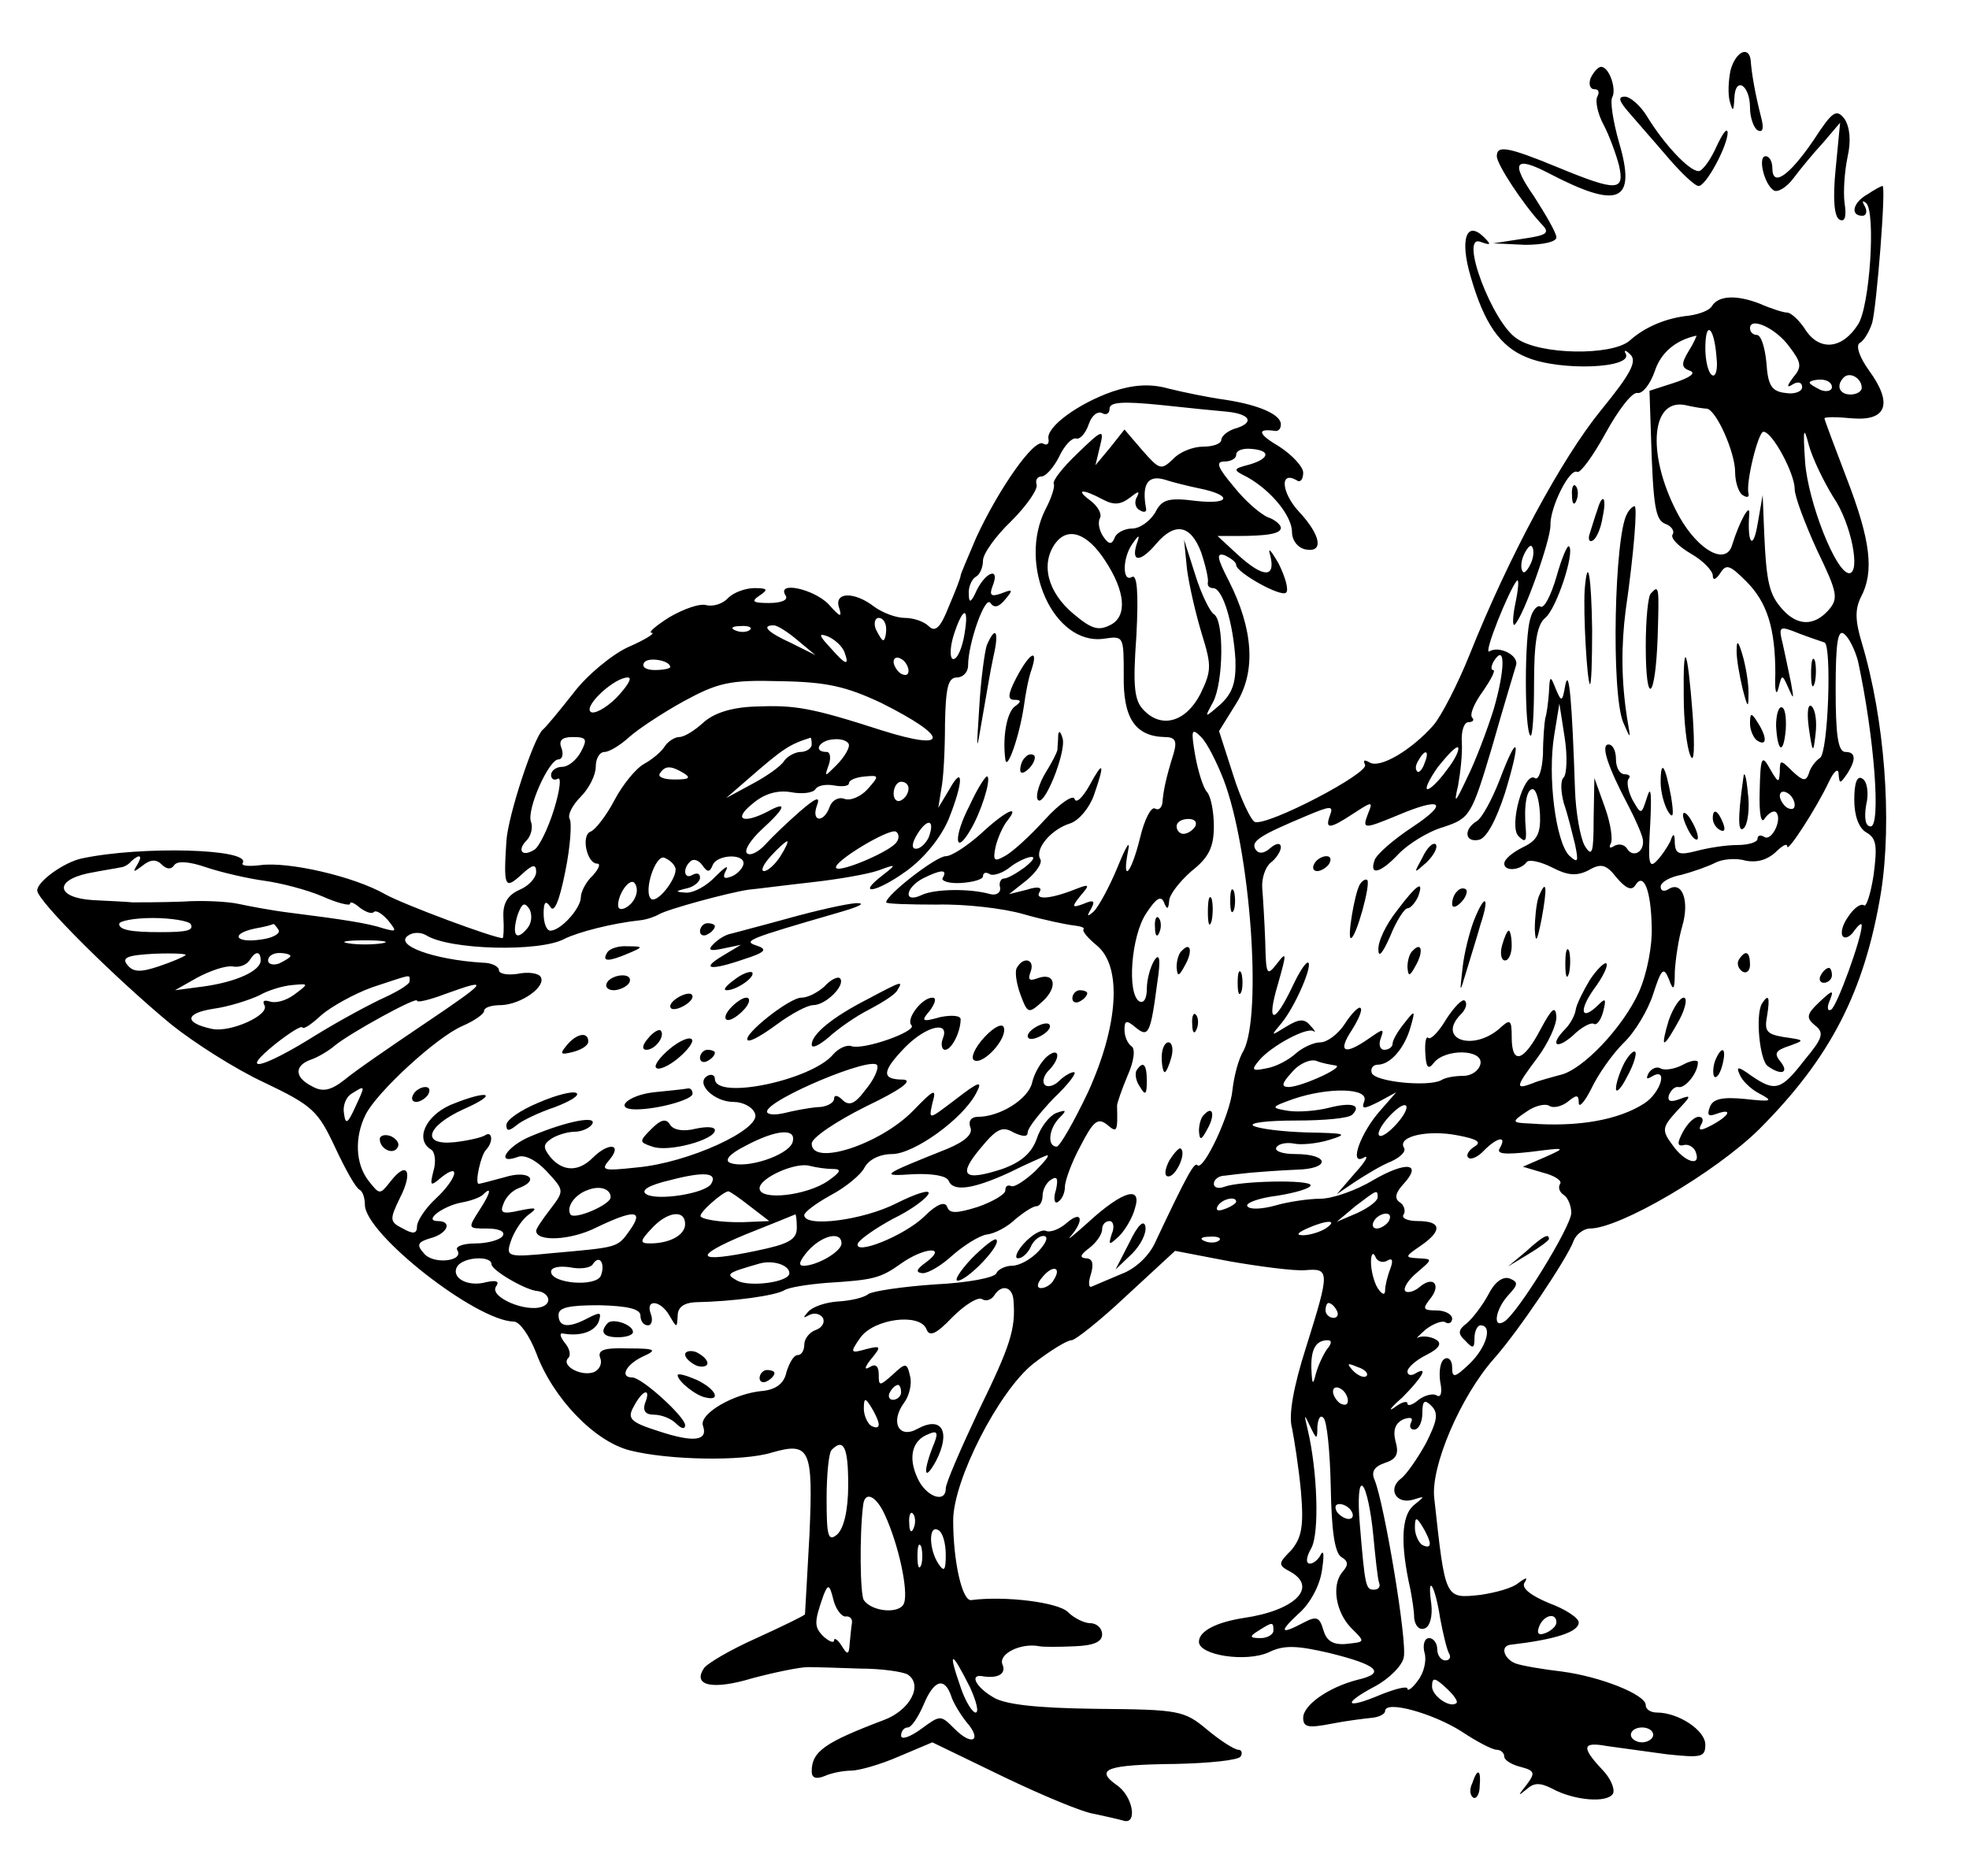 <?xml version="1.0" encoding="UTF-8" standalone="no"?>
<!DOCTYPE svg PUBLIC "-//W3C//DTD SVG 20010904//EN" "http://www.w3.org/TR/2001/REC-SVG-20010904/DTD/svg10.dtd">
<svg height="557.5" preserveAspectRatio="xMidYMid meet" viewBox="0 0 468 446" width="585" xmlns="http://www.w3.org/2000/svg">
<g transform="matrix(.177,0,0,-.177,0,446)">
<path d="m2324,2426c-3-14-4-33-1-43 4-14 5-13 6,5 1,30 21,18 21-13 0-13 5-27 10-30 7-4 9,2 5,17-8,31-13,60-14,76-2,21-20,13-27-12z"/>
<path d="m2136,2415c-3-8-1-15 5-15s7-4 4-10c-3-5 0-22 8-37s17-40 21-55c8-35-2-36-82-3-68,28-82,30-82,15 0-11 35-64 59-90 13-13 10-16-25-21l-39-6 43-2c24,0 42,4 42,10s-14,30-30,55c-32,46-26,55 20,31 94-49 118-39 94,42-8,28-12,55-9,60 6,11-4,41-15,41-4,0-10-7-14-15z"/>
<path d="m2188,2368c11-13 35-40 52-60 18-21 36-38 41-38 10,0 39,54 39,72-1,7-7-2-15-19-8-18-19-33-24-33-13,0-47,37-69,73-9,15-23,27-30,27-10,0-8-6 6-22z"/>
<path d="m2435,2331c-33-48-55-63-55-37 0,9-4,16-9,16-11,0-2-38 11-46 5-3 17,4 26,16s27,34 40,48l23,27-6-62c-4-40-2-64 5-68s10,3 7,22c-2,15 0,43 4,62 5,22 3,40-4,51-11,14-16,11-42-29z"/>
<path d="m2508,2259c-20-11-24-29-7-29 5,0 7,6 3,13s-3,8 2,4c13-12 5-139-11-163-21-33-51-36-70-8-8,13-20,24-25,24s-21,5-37,12c-31,12-55,11-64-3-3-6-17-11-30-13-31-3-60-15-81-34-24-20-119-19-151,3-33,21-78,141-49,130 14-5 15-4 5,6-24,24-33-3-18-53 18-63 40-94 75-108 45-19 144-15 133,5-3,5 0,5 6-1 10-9 1-26-39-75-53-65-124-197-176-327-16-40-38-83-49-96-29-33-72-59-86-50-7,4-9,3-6-3 7-11-131-83-148-77-5,2-19,31-29,63l-19,59 23,37c27,43 23,100-10,165-16,31-17,38-5,34 8-4 15-9 15-13 0-10 61-44 67-37 4,3-1,21-10,39-11,19-15,23-11,10 7-30-10-29-44,2l-27,25h25c42,0 60,3 60,11 0,4-8,11-17,14-10,4-31,22-46,41-22,26-25,34-13,34 9,0 16,4 16,9 0,6 9,9 20,8 27-2 25-13-2-21-23-6-23-7-3-17 32-18 60-52 60-74 0-11 8-21 18-23 25-5 21,19-9,51-23,25-26,55-3,42 5-4 9,1 9,10 0,8-15,24-32,35-29,17-31,25-5,21 4,0 7,3 7,9 0,13-29,26-75,33-22,3-56,10-76,15-25,7-48,5-75-4-46-16-90-48-86-64 1-6-2-9-7-6-12,8-60-61-90-126-11-26-21-49-21-51 0-3-7-21-16-42-11-28-18-35-27-26-6,6-20,11-32,11s-30,7-41,15c-27,21-55,20-47-2 4-13 1-12-14,5-20,21-71,32-58,12 4-6-6-10-22-10-22,0-25,2-13,10s11,10-7,10c-12,0-28-6-35-13-7-8-20-12-29-10-9,3-31-5-50-16-19-12-29-21-24-21 6,0-8-9-31-19-22-10-56-38-74-62-19-24-37-46-41-49-12-10-47-116-49-150-4-62-2-65 20-45 15,14 20,15 20,4 0-8-10-19-22-24-16-7-23-18-22-37 1-16 0-28-1-28-12,0-133,45-158,59-42,24-130,44-167,39-16-2-27-1-24,3 11,19-136,23-216,6-24-5-60-31-60-43 0-14 105-118 180-180 30-24 86-60 125-78 65-31 72-38 95-87 14-30 28-55 33-57 4-2 7-11 7-20 0-39 149-156 200-157 8,0 21-19 30-42 22-60 78-119 126-131 51-13 151-15 190-3 52,15 56,5 51-110-3-57-6-105-6-107-1-2-30-16-65-32-36-16-68-35-71-41-15-23 12-29 65-13 30,8 64,15 75,15s43-1 71-2c27,0 56-4 63-8 21-14 3-48-32-61-79-30-97-42-97-69 0-9 6-11 18-6 9,4 25,7 35,7s39,8 64,19l45,19 95-46c52-25 107-48 122-50 14-3 32-7 39-9 20-7 14,33-9,48-29,21-13,27 80,28 45,1 84,5 87,10s1,9-3,9c-5,0-24,12-42,27-31,26-38,27-149,28-82,1-124,6-139,16-22,13-31,30-15,28 22-4 34,3 28,16-5,14 25,29 50,24 5-1 26-1 47,0 26,1 37,6 37,16 0,8-7,15-16,15-8,0-22,7-30,15-13,13-84,22-130,16-12-1-24,52-24,107 0,54 61,173 107,210 23,18 46,32 52,32 5,0 39,27 74,60l65,60 73-14c40-7 86-13 101-12 34,3 34-1 2-103-17-53-24-92-19-109 3-15 9-53 12-85 4-47 1-62-13-79-18-18-18-20-1-29 37-21 6-52-63-62-38-6-60-18-60-32 0-18 63-28 94-14 20,10 38,9 81-1 65-16 77-27 38-36-39-10-73-34-73-51 0-13 7-14 38-8 20,4 45,7 55,8 9,1 17,5 17,9 0,15 64-3 102-27 21-14 42-25 48-25 5,0 10-4 10-9s10-11 22-14c19-5 20-8 8-24-12-15-12-16 0-6 10,9 18,9 34,1 29-16 74-20 82-7 3,6-3,21-15,33-28,30-26,37 7,31 15-2 51-7 80-11 47-5 52-4 52,13 0,19-36,43-65,43-8,0-15,4-15,10 0,14-60,38-112,45-26,3-55,8-63,11-15,6-21,23-7,25 60,7 92,17 92,30 0,6-18,18-40,26-24,10-37,20-33,27 5,8 3,8-8,0-8-7-31-13-51-16-48-5-47-7-62,130-5,42 35,136 80,187 33,37 98,134 107,158 3,9 14,17 22,17 40,0 168,75 227,133 96,96 142,185 164,319 15,96 5,232-26,335-9,30-9,45-1,61 18,34 13,76-19,159-16,42-30,79-30,81s17,2 37,0c47-4 55,20 23,64-13,18-18,33-13,37 6,3 13,15 17,27 6,21 19,184 14,184-2,0-11-5-20-11zm-105-205c16-21 17-27 5-41-9-12-9-15 0-9 7,4 12,2 12-4s-10-10-22-8c-19,2-24,10-26,41-2,20-7,37-13,37-5,0-9,4-9,9 0,16 35,0 53-25zm-98-14c2-16-1-27-6-24s-9,19-9,36c0,39 12,29 15-12zm-37,9c-11-18-10-23 1-27 9-3 1-9-20-16l-34-11 2-60c3-97 6-114 20-119 8-3 12-10 9-14-3-5 8-16 25-26 16-9 29-23 29-29 0-7 4-6 10,3 8,13 13,11 35-11 28-28 39-63 39-124-1-22 1-31 4-20 5,20 5,20 14,0 7-16 7-14 3,8-3,15-8,38-11,52-6,24-5,25 22,14 16-6 31-11 34-12 10-4 5-148-6-155-6-4-13-13-15-21-4-11-8-10-22,3-16,16-17,16-17-1-1-15-2-15-13,4-11,20-13,17-14-29-1-32 2-46 7-37 5,7 12,11 15,8 9-9-6-40-16-33-5,3-9,2-9-3 0-4-12-8-27-8-16,0-40-4-55-8-23-6-28-4-29,10 0,14-2,15-6,3-4-8-12-20-19-27-10-10-11,0-8,50 2,40 1,53-4,37-8-25-8-25-20-4-6,12-8,24-5,28 3,3 1,6-5,6-7,0-12,9-12,20s-4,20-10,20c-11,0-1-30 27-83 9-17 18-38 19-44 3-17-13-26-21-13-4,6-11,7-17,4-6-4-8-3-5,3 3,5 0,27-8,49l-14,39-1-55c0-46-2-52-12-36-6,11-12,45-13,75-4,120-8,165-13,141-4-23-5-24-13-5-7,18-8,18-9-5-1-14-3-29-5-35-1-5-3-27-3-48-1-21-6-36-11-32-15,9-35-65-22-78 9-9 11-7 10,8-3,33 1,55 9,55 5,0 9-15 10-34 1-26-4-35-23-44-14-7-25-16-25-22 0-11 22-9 30,2 3,4 18,1 34-7 21-11 33-12 49-4 17,10 24,8 38-10 12-14 20-18 25-10 11,18 21-6 22-56 1-24-6-62-17-87-21-47-76-106-107-112-10-3-27-7-36-11-24-9-23-5 7,35 14,19 25,43 25,54-1,16-6,12-21-16-23-44-39-49-39-11 0,24-2,25-17,11-37-31-84-13-51,20 6,6 9,14 5,18-3,3-14-8-25-25-10-17-21-28-24-25s-5-6-4-21c1-19 4-22 11-13 15,20 67,19 63-1-2-9-12-16-23-16s-24-2-30-6c-18-9-89-2-93,10-2,6 2,11 8,11 17,0 36,22 44,50 7,24 6,24-8,6-9-11-16-23-16-28 0-4-5-8-11-8s-8,7-5,15c5,14 4,14-16,0-33-23-42-18-23,11 9,14 15,28 12,30-2,3-12-7-21-21s-24-25-33-25-24-7-33-15c-10-9-27-18-40-20-19-4-20-2-9,11 16,19 64,45 73,39 3-3 2,1-4,7-8,10-15,10-33-1-21-13-21-13-6,5 18,22 41,75 36,81-3,2-12-12-21-31-25-53-36-52-20,2 12,42 12,45-1,28-14-18-15-16-16,30-1,27-3,59-4,71-1,13 4,28 11,34 8,6 14,16 14,21 0,6-6,6-14-1-9-8-16-8-20-2-7,11 6,19 68,45 33,14 37,14 32,1-7-19-1-19 31,2 26,17 27,17 20,0-8-21-6-21 40-2 59,25 69,17 21-15-26-17-49-37-52-45-8-22 8-18 33,9 12,12 38,29 59,35 36,12 38,15 66,109 15,53 30,102 32,109 3,13-23,26-36,18-9-5 27,84 37,95 3,3 2-11-2-30s-4-32-1-29c12,11 48,113 48,133-1,24 26,78 36,72 4-2 21,21 38,52s36,56 43,54c7-1 17,12 23,29 8,25 28,42 56,48 1,1-3-9-10-20zm232-50c0-5-7-9-15-9-15,0-20,12-9,23 8,8 24-1 24-14zm-40,1c0-5-7-7-15-4-8,4-15,8-15,10s7,4 15,4 15-4 15-10zm-813-33c31-3 38-14 14-22-12-3-21-11-21-16s-11-9-24-9c-14,0-32-7-41-17-16-15-18-14-41,12l-24,28-19-24-20-24 6,25c6,24 4,24-30-9-20-19-34-37-32-41 2-3-3-19-11-34-38-75 11-183 78-174 27,4 27,4 27-49-1-57 15-82 55-83 14,0 17-5 12-22-11-35-14-52-15-66-1-7-5-11-10-8s-14-14-20-39c-12-49-25-63-16-17 3,15-3,5-14-22s-26-54-32-60c-9-8-10-7-4,3 6,11 4,13-10,7-16-6-16-4-4,11 13,15 12,16-6,9-35-14-56-15-49-4 4,6-2,8-17,3l-24-6 24,19c13,11 21,23 18,28-8,13 14,40 40,48 12,4 26,21 32,38 15,43 13,48-6,13-9-16-18-25-20-18-2,6-20-6-40-28s-44-44-54-49c-14-8-16-6-12,13 3,12 10,28 16,35 18,23-4,12-36-18-18-16-39-30-47-30-13,0-80-52-80-62 0-2 30-3 68-3 37,1 90-5 117-13 28-8 58-14 67-15s15-3 13-5c-2-3 6-12 18-22 34-28 29-107-12-197-19-40-38-73-42-73-13,0-11,24 4,39 10,10 9,11-5,6-9-4-21-19-26-35-7-19-21-31-46-40-52-17-60-9-30,27 22,27 30,31 45,22 13-6 19-6 19,0s16,26 35,46c20,19 32,35 27,35-4,0-13-5-20-12-6-6-15-9-19-5s-1,13 5,19c17,17 15,33-2,19-8-7-17-22-20-35-5-22-43-46-73-46-9,0-13-6-10-14 4-9-7-19-31-29-90-36-91-37-45-34 25,1 44-2 47-9 6-15 33-11 81,11 22,11 45,21 50,23 6,2-1-7-15-21-14-13-28-22-32-20-5,2-8,0-8-6 0-5-17-15-37-22-29-9-38-9-41,0-3,8-14,4-31-13-27-26-95-53-89-36 2,5 23,20 47,33 25,12 46,28 48,34s-17,0-43-13c-45-23-124-33-124-16 0,4 16,16 36,27 19,10 40,27 45,37 6,11 21,18 37,18 29,0 95,47 113,82 9,17 4,16-27-8-37-28-37-29-32-6 6,21 3,20-26-10-44-45-136-75-136-44 0,8 33,30 73,50 46,22 64,35 50,36-30,0-29,11 3,44 29,29 60,35 50,11-3-8-1-15 3-15 9,0 21,24 21,41 0,5-12,6-27,3-25-7-27-6-14,9 7,10 9,17 3,17-14,0-36-29-28-37s-65-34-81-28c-6,2-17-3-24-11-29-35-159-62-159-33 0,5-5,7-10,4-17-10 9-35 35-35 13,0 26-7 29-16 8-21-90-66-159-72-46-5-49-4-36,11 17,21-2,23-23,2-19-19-40-19-57,1-10,13-10,17 2,25 8,5 22,9 31,9s20,5 23,10c8,12-32,5-82-16-32-13-49-39-18-28 9,4 25-4 39-19 24-26 24-26 5-51-10-13-19-26-19-29 0-15 46-13 80,4 52,25 65,24 46-3-17-24-15-23-104-31-61-6-63-5-56,16 4,12 14,28 23,35 14,10 12,11-12,6-22-5-26-3-21,9 3,9 12,18 20,21 30,11 14,25-18,15-18-5-34-9-35-9-6,0 3,40 10,46 10,11 8,26-2,19-5-3-23-7-40-9-46-5-39,21 11,44 50,22 34,27-17,6-34-15-48-47-26-60 5-3 7-16 3-29-5-20-4-21 11-8 27,21 20-3-8-29-14-13-25-30-25-37 0-10-5-11-19-3-18,9-18,12-4,41 18,35 10,51-12,23-15-19-15-19-30,0-18,23-19,59-4,89s95,104 130,119c16,7 29,16 29,20 0,5 10,8 23,8 27,1 61,25 53,38-3,5-17,7-31,4-14-2-25,0-25,5s-10,10-22,10c-66,4-121,24-99,37 6,4 16,4 23,0 31-20 153-23 186-5 18,9 64,21 102,25 9,1 20,5 25,8 12,7 93,29 120,33 11,1 49,6 85,10s76,11 90,16c24,9 24,8 6-6-38-29-9-24 31,5 25,18 47,46 57,70 20,50 20,74 1,40l-15-25 4,25c3,14 5,53 5,88 1,48 4,62 16,62 8,0 15,7 15,16 0,30 23,95 30,84 5-7 11-6 20,5 11,13 10,14-5,8-14-5-17-3-12,10 10,25-8,20-21-5-8-18-11-19-11-6-1,9 4,20 9,23 6,3 10,13 10,22s17,33 38,53c21,21 36,43 34,49s1,11 7,11c5,0 16,12 23,26 7,15 17,26 23,25 5-2 13,7 17,19s12,18 18,15c5-3 10-1 10,6 0,9 18,10 68,5 37-4 77-8 89-9zm645,4c13-2 38-59 38-85 0-14 5-28 10-31 6-4 9-3 8,2-4,14 13,83 20,83 12,0 42-56 42-77 0-10 14-47 30-82 28-58 29-65 15-81-19-21-41-21-61,1-18,20-22,35-25,104l-2,50-7-40c-6-35-14-25-11,15 1,15-13-10-23-42-8-28-45-8-71,38-43,78-40,158 7,150 13-3 26-5 30-5zm170-119c24-35 37-102 21-102-18,1-55,96-59,149-3,45-2,50 5,23 5-18 20-49 33-70zm-852,12c45-9 43-22-3-17-39,5-47,2-56-16-7-11-20-21-31-21-10,0-21-6-23-12-4-10-8-10-16,2-5,8-7,18-4,24 3,5-2,15-12,23-22,16-12,17 16,2 15-8 24-7 37,3 10,8 13,9 9,1-4-6-3-15 3-18 6-4 10-3 9,2-6,32 2,45 24,39 12-4 33-9 47-12zm-126-97c27-41 30-74 8-86-17-9-26-6-50,14-35,29-45,67-25,95 17,23 43,14 67-23zm129,11c6-18 10-36 9-40-1-5 2-8 7-8 13,0 27-47 30-96 1-31-4-45-20-60-22-19-22-19-10,3 14,27 15,110 1,118-5,3-17,27-25,53l-15,47 4-40c3-22 12-61 20-87 13-42 13-49-2-80-19-37-51-47-75-23-14,13-16,32-11,101 3,58 1,83-6,79-13-8-13,26 1,45 9,13 10,12 5-2-7-24 6-23 27,2 25,29 46,25 60-12zm443-14c-4-9-9-15-11-12-3,3-3,13 1,22s9,15 11,12c3-3 3-13-1-22zm-762-102c-4-18-10-29-15-27-4,3-3,19 3,36 13,38 20,32 12-9zm-104,13c0-8-2-15-4-15s-6,7-10,15c-3,8-1,15 4,15 6,0 10-7 10-15zm-183-1c-3-3-12-4-19-1-8,3-5,6 6,6 11,1 17-2 13-5zm64-14 24-20-32,16c-33,15-41,24-24,24 5,0 19-9 32-20zm1424-28c22-102 31-222 17-222-7,0-9,11-6,29 4,16 1,32-5,35-7,5-11-5-11-28 0-22 6-38 16-44 14-8 15-18 10-57-4-26-10-44-13-41-4,3-13-3-21-15-8-11-11-23-7-27 3-3 10,0 15,8 6,8 10,11 10,7 0-17-33-108-41-113-5-3-6,3-2,12 6,15 4,15-14-2-17-16-18-21-6-31 13-10 11-17-14-47-31-40-39-43-71-21-18,13-21,13-16,2 3-8 15-20 27-26 19-10 16-11-20-7-31,3-43,0-47-11s-2-13 9-9c22,8 18-2-6-15-15-8-19-8-15,0 4,6 3,11-3,11s-15-9-21-20c-8-15-8-20 1-18 6,2 14-3 16-9 8-21-15-14-31,9-15,20-14,24 6,46 19,20 20,22 4,16-13-5-17-3-15,5 3,7 8,12 13,11 9-2 26,19 26,33 0,4-9,3-20-3s-25-8-30-5-12,0-16-6c-4-8-3-9 4-5 23,14 12-22-10-36-34-22-88-32-153-27-25,1-26,2-5,16 11,8 25,11 30,8 6-4 17-1 25,5 12,10 15,10 15-1 0-8 8,1 17,19 9,19 28,46 43,61 15,14 33,44 40,66 11,34 14,37 21,20 6-17 8-15 8,10 1,17 5,44 10,61 10,34 0,61-18,50-6-4-11-3-11,3s12,13 28,16c15,4 35,11 45,16 9,5 28,7 41,3 15-3 29,1 40,11 9,9 16,13 16,8 0-9 39,51 56,87 7,15 13,19 13,10 1-13 2-13 11,0 13,20 12,30-2,30-10,0-13,24-13,84 0,64 3,82 12,74 6-5 14-21 18-36zm-1361,12c7-19 2-18-19,6-16,17-16,20-3,15 9-4 19-13 22-21zm-234-20c0-2-9-4-21-4-11,0-18,4-14,10 5,8 35,3 35-6zm320-5c0-6-4-7-10-4-5,3-10,11-10,16 0,6 5,7 10,4 6-3 10-11 10-16zm786-51c-9-29-25-71-36-93-16-34-18-36-12-10 3,17 6,42 5,58-1,15 3,27 9,27s8,3 5,6c-4,4 3,20 14,35 11,16 18,29 14,29-3,0-3,5 1,12 16,25 15-12 0-64zm-1178,15c-15-15-31-23-35-19-9,8 32,46 50,46 7,0-1-12-15-27zm355-7c92-46 93-66 1-37-96,31-117,34-169,32-33-1-57-9-71-22-11-10-25-19-32-19-6,0-15-6-19-12-4-7-17-18-28-24s-29-28-40-49-26-40-32-42c-13-5-5-43 9-43 5,0 2-7-6-16-9-8-16-22-16-29 0-15-27-45-41-45-5,0-9,10-9,23 0,16 3,18 9,9 5-9 12,7 20,47 7,34 9,66 6,71s3,18 15,30c11,11 20,29 20,40s5,20 12,20c6,0 21,9 33,20 11,10 44,32 73,48 46,25 62,29 130,27 62-1 88-7 135-29zm917-100c-5-4-4-20 0-35 5-14 11-39 15-55 5-24 4-26-8-15-18,19-29,106-20,161l7,43 7-45c4-25 3-49-1-54zm-457-3c36-94 52-315 27-364-7-11-13-35-15-53-3-33-39-109-47-101-4,5-14-13-56-102-8-19-27-37-46-44-17-7-35-15-40-17-4-2-5,5-1,17 4,14 2,21-7,21-9,1-7,5 5,14 9,7 17,18 17,25 0,6 4,11 10,11 5,0 7-8 3-17-5-16-4-16 10-3 8,8 18,25 21,37 10,31-16,24-62-18-20-18-31-27-24-19 18,21 15,35-5,18-10-9-23-14-29-11-6,2-19-6-29-17s-13-20-8-20c6,0 13,7 17,15 3,8 11,15 17,15 7,0 5-8-6-20-10-11-26-20-36-20-9,0-19-5-21-10-2-6-39-13-82-15-44-3-84-9-90-13-6-5-24-9-41-10-16-1-34-7-40-14-7-8-7-9 2-4 6,3 14,2 18-4 3-6-1-13-9-16-9-3-16-12-16-20s-4-14-9-14-11-10-15-23c-3-15-14-23-31-25-39-3-87-31-81-47 7-20-12-23-60-7-38,12-42,17-33,33 12,23 24,26 15,4-3-10 1-15 12-15 10,0 23-5 30-12s12-8 12-2c0,11-58,64-71,64-17,0-9,17 14,28 20,9 18,11-20,11-32,1-41-2-37-13 3-7-1-16-9-19-17-6-44,9-34,19 4,4 2,13-5,21-6,8-7,13-2,12 23-4 42,2 48,16 4,13 2,13-14,5-26-14-40-13-40,4 0,10 14,13 55,13 38-1 55-5 55-14 0-7 4-13 10-13 5,0 7,7 4,15-8,21 13,19 25-2 10-17 10-17 11,0 0,11 8,17 23,18 53,1 108,9 120,16 6,4 32,8 57,10 63,4 72,6 100,26 31,22 63,24 34,2-14-10-15-14-5-15 8,0 26,11 40,24 15,13 35,26 46,28 11,1 29,11 39,21 11,9 23,17 28,17 4,0 8,6 8,14s5,18 12,22c8,5 9,0 6-14-4-12-2-20 3-16 5,3 9,12 9,20s9,33 21,55c17,33 23,38 35,29 14-12 15-11 14,25 0,3 6,21 14,40 9,20 11,37 5,40-5,4-9,13-9,22 0,13 3,13 15,3 17-14 20-9 29,60 5,32 3,41-4,30-5-8-10-25-10-38s-4-20-10-17c-17,10-11,88 9,118 13,20 20,25 24,15s6-10 7,2c0,8 14,26 30,40 23,18 30,32 30,60 0,20-4,40-9,46-5,5-12,27-16,49-6,35-5,38 8,25 8-8 21-34 30-57zm-863,37c-6-11-17-20-25-20s-15-5-15-11c0-5 4-8 9-5s3-15-5-41-20-50-26-54c-17-11-24-1-11,12 6,6 9,18 6,25-6,17 24,84 37,84 5,0 7,7 4,15-4,10 0,15 15,15 19,0 20-3 11-20zm310,10c0-5-7-10-15-10-7,0-18-6-22-12-4-7-24-21-43-31l-35-19 30,26c47,41 55,46 83,55 1,1 2-3 2-9zm50-1c0-6-8-18-17-27-16-16-16-16-10,1 3,9 2,17-3,17-19,0-10,16 10,17 11,1 20-3 20-8zm803-33c-10-14-22-26-26-26s2,13 14,30c13,16 24,28 27,26 2-3-4-16-15-30zm-30,9c-3-9-8-14-10-11-3,3-2,9 2,15 9,16 15,13 8-4zm-994-14c9-6 6-8-13-8-14,0-23,3-20,8 7,11 15,11 33,0zm246-21c-9-10-23-16-31-13s-17-2-20-11c-8-22-25-20-17,2 5,13-1,11-23-8-16-14-37-34-46-44-10-11-21-16-25-12s5,18 20,32c32,29 35,39 8,24-33-17-47-11-21,10 16,14 34,19 52,16 15-3 30-1 33,4s14,7 25,5 20-1 20,3 9,8 21,9c20,2 20,1 4-17zm55,1c0-6-4-13-10-16-5-3-10,1-10,9 0,9 5,16 10,16 6,0 10-4 10-9zm1190-22c0-6-4-7-10-4-5,3-10,11-10,16 0,6 5,7 10,4 6-3 10-11 10-16zm-1163-44c-4-8-11-15-17-15s-6,7 2,20c14,22 24,19 15-5zm358,15c-3-5-10-10-16-10-5,0-9,5-9,10 0,6 7,10 16,10 8,0 12-4 9-10zm-401-21c-7-12-75-41-81-35-7,7 71,54 80,49 4-2 5-9 1-14zm-156-19c-7-11-17-20-22-20s-1,9 9,20 20,20 22,20-2-9-9-20zm-864-12c-6-10-5-10 7-1 11,9 19,9 26,2s13-7 17-1 20,5 43-3c21-7 56-15 78-18s57-12 78-21c20-9 37-13 37-10 0,4 6,1 13-5 8-6 16-9 19-6s11-2 19-11c12-15 12-16-6-11-21,7-54,12-125,21-25,3-56,9-70,12s-47,5-75,3c-27-1-58-1-67-1-10,1-34,2-53,3-49,3-53,26-7,36 20,4 40,7 44,8 3,0 10,3 14,8 12,11 16,8 8-5zm723-4c3-13-25-49-33-41-10,10 6,59 18,55 7-3 13-8 15-14zm50,4c6,15 46,16 41,0-2-6-10-14-18-16-8-3-10,0-5,9 4,8-2,4-14-8-12-13-29-22-39-22-16,1-16,2 1,6 9,2 17,9 17,14 0,6-4,7-10,4-11-7-14,8-3,18 4,4 11,2 16-5 7-10 10-10 14,0zm419-3c-11-8-23-15-28-15-4,0-7-6-5-12 1-7-5-11-13-9-28,8-75,7-92-1-25-12-23,9 1,22 24,12 34,13 27,1-3-4 8-8 24-7 17,1 30,5 30,9 0,5 4,6 9,3 4-3 17,1 27,9s24,14 29,14c6,0 1-6-9-14zm-523-40c-5-13-23-22-23-11 0,15 14,35 21,31 4-3 6-12 2-20zm-145-42c-15-18-21-9-13,18 6,16 9,18 16,8 4-8 3-19-3-26zm-452,6c5-9-6-11-41-11-39,0-55,3-55,11 0,4 20,8 45,8s48-4 51-8zm118-8c3-5-8-11-24-13-35-5-41,8-7,15 12,2 23,5 24,6 1,0 4-3 7-8zm139-18c-13-2-33-2-45,0-13,2-3,4 22,4s35-2 23-4zm-264-16c-2-2-18-9-36-15-24-8-34-8-42,2s0,13 36,15c26,1 45,0 42-2zm101-7c0-14-33-29-77-35l-38-5 30,17c17,9 37,16 47,15 9-2 19,2 23,8 8,13 15,13 15,0zm40,6c0-2-7-6-15-10-8-3-15-1-15,4 0,6 7,10 15,10s15-2 15-4zm160-34c0-4-15-13-32-21-18-8-61-31-95-52-72-45-104-52-53-11 19,15 35,25 36,22 2-3 13,5 26,17 13,11 43,28 68,37 55,18 50,18 50,8zm-155-18c-11-8-25-12-33-9-7,2-10,1-7-5 8-13-45-37-70-32-38,8-37,21 1,27 22,3 49,12 62,18 12,7 32,13 45,14 22,2 22,2 2-13zm175-39c-46-31-94-64-107-75-19-15-30-17-44-9-24,12-24,28-1,36 9,3 24,12 32,19 21,17 110,66 110,60 0-3 17,1 38,9 61,22 58,18-28-40zm592-89c-14-19-22-22-31-13-6,6-11,7-11,1 0-5-10-11-22-11-13-1-33-5-45-8-13-3-23-2-23,2 0,16 143,76 148,62 2-5-5-20-16-33zm631,33c15-1-43-28-62-29-11,0-10,5 4,20 10,12 25,18 33,15 7-3 19-5 25-6zm-1316-56c-10-22-13-24-15-9-2,10 2,22 10,27 19,12 19,12 5-18zm1355,8c-4-11-1-11 19-1l24,13-21-24c-27-30-43-75-23-64 8,5 3-5-11-20l-25-29 25,17c14,9 35,22 48,27 13,6 21,14 17,19-8,15 33,24 73,16 26-5 32-9 22-15-8-5-12-12-8-15 3-3 13,1 21,10 18,18 31,20 21,3-5-8 6-9 42-5 47,6 48,6 19-7l-30-13 27-8c16-4 26-11 23-15-3-5-1-11 5-15 5-3 10-14 10-24 0-18-72-135-90-146-16-10-12,16 5,35 14,15 14,18 2,23-9,3-20-5-28-21-8-15-21-32-29-39-12-9-13-14-2-24 10-11 12-10 12,4 0,9 4,17 8,17 17,0 8-30-15-52-20-19-23-19-23-4 0,9-5,14-10,11-6-3-8-17-6-31 3-14 1-22-5-18-5,3-16,0-24-6-8-7-15-9-15-5s-8,2-17-5c-10-7-6-1 10,13 26,26 37,44 17,32-5-3-10-2-10,3s11,15 25,22c18,9 22,16 13,21-7,4-17,5-23,3-5-3-1,1 9,10 10,8 23,13 27,10 5-3 9,0 9,5 0,6-10,11-21,11-18,0-19,2-9,15 16,19 5,32-13,17-8-7-17-9-20-6-3,4 4,15 16,25 21,18 21,18 2,19s-19,2 3,17c29,20 28,33-4,33-14,0-23,4-19,9 3,5 0,13-5,16-8,5-6,13 4,24 27,29 5,32-40,6-23-14-55-25-71-25-15,0-43-4-60-9-18-5-35-6-38-1-3,4 15,11 40,14 25,4 45,10 45,14 0,8-95,6-116-2-8-3-14-1-14,4 0,6 7,11 15,11 8,1 24,3 35,4s38,3 61,4c46,1 45,21-2,21-17,0-28,4-25,9s14,7 24,5c9-2 31,0 47,5 26,8 23,9-30,10-33,1-65,5-72,9-6,4 19,7 57,7s72,3 76,8c13,13-1,17-32,9-16-4-40-6-54-4-24,4-24,5 7,16 47,16 102,15 95-3zm43-31c-10-11-20-18-23-15s3,14 13,25 20,18 23,15-3-14-13-25zm-811-25c-7-17-61-35-83-27-9,3-2,12 20,23 43,23 70,24 63,4zm54-35c13,0 11-4-6-16-29-20-92-27-92-10 0,14 49,36 68,30 8-2 21-4 30-4zm-163-20c-8-13-72-23-87-14-8,5 2,12 32,19 46,12 64,10 55-5zm-135-18c0-10-49-31-54-23-6,10 6,27 24,33 16,6 30,1 30-10zm-176-17c-16-25-16-25 10-25 16,0 25-4 21-10-3-5-20-10-36-10-17,0-28-4-25-9 10-15-33-20-45-4-10,11-8,15 9,20 23,6 30,23 10,23s6,20 32,25c12,2 25,7 28,10 13,13 11,3-4-20zm363,5 26-20-24-1c-31-2-63,2-68,7-4,4 29,33 37,34 2,0 15-9 29-20zm843,12c0-5-12-14-27-21l-28-12 25,21c29,22 30,23 30,12zm-190-6c0-2-7-7-16-10-8-3-12-2-9,4 6,10 25,14 25,6zm-740-30c0-15-21-26-47-26-14,0-14,3 2,20 21,23 45,26 45,6zm150-5c0-16-11-22-55-31-81-17-86-8-14,22 35,14 65,26 67,27 1,0 2-8 2-18zm795,9c-3-5-11-10-16-10-6,0-7,5-4,10 3,6 11,10 16,10 6,0 7-4 4-10zm-85-10c-8-5-22-9-30-9-10,0-8,3 5,9 27,12 43,12 25,0zm-650-20c0-11-33-30-51-30-8,0-5,7 6,20 19,21 45,27 45,10zm507,4c-3-3-12-4-19-1-8,3-5,6 6,6 11,1 17-2 13-5zm226-27c7,4 8,0 4-11-4-10-7-23-7-29 0-7-4-6-10,3-5,8-9,24-9,35s3,14 6,7c2-6 10-9 16-5zm-1203-5c0-8 46-35 62-36 15-2 20-16 6-21-22-8-71,13-62,27 5,7 1,9-13,6-25-7-48,6-39,21 8,13 46,15 46,3zm147-15c-6-16-67-11-67,5 0,6 11,8 25,6 14-3 28-1 31,4 9,14 17,1 11-15zm253,3c0-12-53-19-70-10-16,9-15,10 30,23 18,5 40-2 40-13zm355-9c-3-6-11-11-17-11s-6,6 2,15c14,17 26,13 15-4zm-54-28c3-38-4-60-47-148-24-51-44-97-44-104 0-21-27-11-38,14-13,28-7,51 15,59 11,5 13,2 8-11-16-39-15-56 2-25 20,39 8,61-25,43-25-14-37,9-18,35 7,9 11,26 8,36-4,18-6,18-23,2-18-16-19-16-19,0 0,11-4,15-12,10s-7,0 2,11c14,17 13,18-7,13-21-6-22-5-8,15 18,26 80,34 89,12 4-11 13-7 35,16 17,17 35,28 40,24 5-3 12-1 16,5 10,16 25,12 26-7zm434-13c3-5 1-10-4-10-6,0-11,5-11,10 0,6 2,10 4,10 3,0 8-4 11-10zm-13-52c-5-7-12-22-15-33-4-16-5-15-6,6-1,27 6,39 22,39 6,0 5-5-1-12zm53-36c-3-3-11,0-18,7-9,10-8,11 6,5 10-3 15-9 12-12zm-625-22c0-5-5-10-11-10-5,0-7,5-4,10 3,6 8,10 11,10 2,0 4-4 4-10zm600-11c0-6-4-7-10-4-5,3-10,11-10,16 0,6 5,7 10,4 6-3 10-11 10-16zm-630-32c0-5-4-5-10-2-5,3-10,14-10,23 0,15 2,15 10,2 5-8 10-19 10-23zm735-25c-11-20-26-42-34-48-18-14-6-35 17-28 16,5 16,5 0-8-16-14-18-51-4-113 2-11 5-28 5-38 1-10 7-17 14-14 7,2 11,16 9,33-6,42 5,26 12-20 4-21 9-42 12-47s0-9-5-9c-6,0-11,7-11,15s-5,15-11,15-9-9-6-20c3-10-1-27-9-37-7-10-14-15-14-11s-16,0-36-8c-47-20-53-13-8,11 19,10 37,28 39,39 5,21-26,206-39,238-5,11-1,18 13,23 16,5 20,12 15,29-4,16 0,25 11,30 9,3 13,2 10-4s-1-10 4-10c6,0 11,10 11,22 0,17 3,19 12,10 10-10 8-20-7-50zm-146,22c1,11 4,16 8,12 5-4 9-46 10-93 1-57 5-88 14-94 10-6 10-11 1-21-14-18-8-53 12-74 20-20 20-19-8-22-17-1-25,5-29,19-5,17-9,19-26,10-32-17-34-13-7,12 15,13 28,37 31,57 3,19 3,29-1,23-3-7-10-13-15-13-6,0-5,9 2,21 11,21 8,104-5,159-5,21-5,22 3,5 9-19 10-19 10-1zm-630-78c0-35-6-59-15-67-12-10-14-2-14,48 0,33 3,63 7,66 16,16 22,3 22-47zm705-67c3-31 6-60 8-65s-1-9-7-9c-11,0-12,4-19,88-3,35-1,56 4,51s11-34 14-65zm-656,27c19-41 32-103 26-119-5-15-43-12-54,4-5,7-6,87-1,127 2,20 17,14 29-12zm627,4c3-5 2-10-4-10-5,0-13,5-16,10-3,6-2,10 4,10 5,0 13-4 16-10zm-588-22c-3-8-6-5-6,6-1,11 2,17 5,13 3-3 4-12 1-19zm693-21c0-5-4-5-10-2-5,3-10,14-10,23 0,15 2,15 10,2 5-8 10-19 10-23zm-650-15c0-21-2-24-10-12-13,20-13,53 0,45 6-3 10-18 10-33zm-33-14c-3-7-5-2-5,12s2,19 5,13c2-7 2-19 0-25zm-102-69c6,1 10-3 9-9-1-5-2-18-3-27-1-16-3-16-11-3-5,8-10,11-10,7s-6-2-14,5c-13,13-13,19 0,56 6,15 8,14 13-6 3-13 11-23 16-23zm955-8c0-5-7-11-14-14-10-4-13-1-9,9 6,15 23,19 23,5zm-380-11c0-5-8-10-17-10-15,0-16,2-3,10 19,12 20,12 20,0zm-407-77c8-18 12-33 7-33-4,0-13,14-19,31-19,54-14,54 12,2zm653-20c-8-8-33,9-33,22s4,12 19-2c10-9 16-18 14-20zm-679,10c3-10 13-26 21-36 21-24 8-33-16-9-19,19-19,19-45,0-15-11-27-15-27-9s4,11 9,11 14,14 21,30c14,34 28,38 37,13zm943-53c0-5-7-10-15-10s-15,5-15,10c0,6 7,10 15,10s15-4 15-10z"/>
<path d="m2111,1854c0-11 3-14 6-6 3,7 2,16-1,19-3,4-6-2-5-13z"/>
<path d="m2145,1835c-3-8-7-22-10-31-3-8-1-13 4-10s11,17 13,31c6,27 0,34-7,10z"/>
<path d="m2185,1830c-17-28-22-242-5-281 10-23 10-23 5,6-8,51-8,98-2,145 11,76 16,140 12,140-2,0-7-4-10-10z"/>
<path d="m2090,1745c-7-24-16-42-21-40-4,3-11-4-14-16-8-24-8-149 0-157 3-3 5,29 5,70 0,55 4,79 15,88 15,12 40,88 32,96-2,3-10-16-17-41z"/>
<path d="m2128,1728c-2-32 3-122 7-127 2-1 3,31 3,73-1,72-6,102-10,54z"/>
<path d="m2217,1723c-4-3-7-36-7-71 0-83 13-73 16,13 2,67 2,70-9,58z"/>
<path d="m2332,1645c0-11 4-33 8-50 7-27 8-27 8-5 0,14-4,36-8,50-6,20-8,21-8,5z"/>
<path d="m2261,1584c0-32 4-68 9-79 5-12 6,11 3,55-7,92-13,104-12,24z"/>
<path d="m2432,1615c0-16 2-22 5-12 2,9 2,23 0,30-3,6-5-1-5-18z"/>
<path d="m2429,1542c5-34 6-35 9-8 2,16 0,32-5,37s-7-7-4-29z"/>
<path d="m2385,1545c2-36 10-39 13-5 1,17-1,30-6,30-4,0-7-11-7-25z"/>
<path d="m2350,1548c0-9 5-20 10-23 13-8 13,5 0,25-8,13-10,13-10-2z"/>
<path d="m2014,1473c-10-26-24-52-31-56-18-11-16-29 3-25 10,2 23,26 35,63 22,72 18,84-7,18z"/>
<path d="m2230,1469c0-13 5-31 10-39 7-11 8-5 4,20-8,43-14,51-14,19z"/>
<path d="m2341,1475c-8-56-7-75 1-67 5,5 8,27 5,48-2,22-5,30-6,19z"/>
<path d="m2260,1425c0-5 5-17 10-25s10-10 10-5c0,6-5,17-10,25s-10,11-10,5z"/>
<path d="m2300,1421c0-6 4-13 10-16s7,1 4,9c-7,18-14,21-14,7z"/>
<path d="m1910,1368c-12-22-12-22 6-6 10,10 15,20 12,24-4,3-12-5-18-18z"/>
<path d="m1765,1360c-3-5-2-10 4-10 5,0 13,5 16,10 3,6 2,10-4,10-5,0-13-4-16-10z"/>
<path d="m1826,1332c-7-12-17-72-12-72 7,0 27,73 22,78-2,2-7-1-10-6z"/>
<path d="m1876,1297c-15-19-26-42-25-53 0-11 6-4 16,19 8,20 19,37 23,37s10,7 14,15c9,24-1,18-28-18z"/>
<path d="m1957,1323c-4-3-7-11-7-17s5-5 12,2c6,6 9,14 7,17-3,3-9,2-12-2z"/>
<path d="m2066,1315c-3-9-5-29-5-43 1-20 3-17 9,13 8,43 7,57-4,30z"/>
<path d="m1979,1283c-6-16-13-44-15-63-4-35-4-35 5-5 5,17 14,45 19,63 13,39 6,43-9,5z"/>
<path d="m2017,1250c-3-11-1-20 4-20s9,9 9,20-2,20-4,20-6-9-9-20z"/>
<path d="m1897,1243c-4-3-7-13-7-22 1-13 3-13 11,2 11,19 8,33-4,20z"/>
<path d="m2102,1225c0-16 2-22 5-12 2,9 2,23 0,30-3,6-5-1-5-18z"/>
<path d="m2135,1204c-9-15-18-33-19-40-1-8-8-20-14-26-21-21-13-29 10-9 11,11 24,18 28,16 4-3 10,5 13,17 4,16 3,18-6,9-23-23-28-10-7,20 12,16 20,32 17,35-2,2-12-7-22-22z"/>
<path d="m1325,1653c-3-10-8-47-10-83-4-62-4-62 4-15 5,28 11,65 15,83 8,34 3,43-9,15z"/>
<path d="m1365,1610c-12-23-12-30-3-30s10-2 2-8c-12-7-18-42-14-72 2-17 19,31 25,72 2,15 6,37 10,48 10,30-2,24-20-10z"/>
<path d="m1421,1533c0-7-1-16-1-20-1-5-8-18-16-31s-13-29-11-35c7-17 39,62 34,81-3,10-5,11-6,5z"/>
<path d="m1377,1503c-4-3-7-11-7-17s5-5 12,2c6,6 9,14 7,17-3,3-9,2-12-2z"/>
<path d="m1302,1438c-22-42-20-69 1-33 14,23 28,67 23,72-2,2-13-15-24-39z"/>
<path d="m1060,1287c-36-10-71-19-78-21-7-1-17-7-24-14-8-8-5-10 13-6l24,5-25-15c-30-18-16-20 30-4 28,9 31,13 16,18-19,6-12,9 109,44 28,8 39,13 25,13-14-1-54-10-90-20z"/>
<path d="m940,1269c0-5 5-7 10-4 6,3 10,8 10,11 0,2-4,4-10,4-5,0-10-5-10-11z"/>
<path d="m815,1240c-7-12 2-12 30,0 19,8 19,9-2,9-12,1-25-3-28-9z"/>
<path d="m1366,1221c-4-5-1-22 4-36 10-27 11-27 30-10 21,19 17,40-7,31-11-4-13-2-9,9 6,16-9,21-18,6z"/>
<path d="m986,1204c-11-8-16-14-10-14 13,0 39,18 34,24-3,2-14-2-24-10z"/>
<path d="m815,1200c-3-5 1-10 9-10s18,5 21,10c3,6-1,10-9,10s-18-4-21-10z"/>
<path d="m1107,1195c-9-8-22-15-31-15-16,0-79-50-72-57 3-3 20,7 39,21s41,26 49,26c17,0 44,27 36,36-3,3-13-2-21-11z"/>
<path d="m1165,1178c-47-24-75-47-75-61 0-6 10-1 23,10 12,11 36,28 54,37 17,9 35,20 38,26 8,13 7,13-40-12z"/>
<path d="m910,1180c-8-5-12-11-9-14 2-3 11-1 19,4s12,11 9,14c-2,3-11,1-19-4z"/>
<path d="m1440,1179c0-5 5-7 10-4 6,3 10,8 10,11 0,2-4,4-10,4-5,0-10-5-10-11z"/>
<path d="m980,1165c-7-8-8-15-2-15 5,0 15,7 22,15s8,15 2,15c-5,0-15-7-22-15z"/>
<path d="m1322,1127c-13-14-19-28-14-31 12-7 45,29 40,44-2,6-13,1-26-13z"/>
<path d="m1390,1140c-8-5-12-11-9-14 2-3 11-1 19,4s12,11 9,14c-2,3-11,1-19-4z"/>
<path d="m870,1125c-8-9-8-15-2-15 12,0 26,19 19,26-2,2-10-2-17-11z"/>
<path d="m761,1116c-10-12-8-13 8-9 12,3 21,9 21,14 0,14-16,11-29-5z"/>
<path d="m899,1111c-13-11-21-22-18-25 3-4 17,2 30,13s21,22 18,25c-3,4-17-2-30-13z"/>
<path d="m940,1099c0-5 5-7 10-4 6,3 10,8 10,11 0,2-4,4-10,4-5,0-10-5-10-11z"/>
<path d="m555,1050c-3-5-2-10 4-10 5,0 13,5 16,10 3,6 2,10-4,10-5,0-13-4-16-10z"/>
<path d="m723,1039c-24-10-43-23-43-30 0-8 3-9 14,0 7,6 30,17 51,24 21,8 34,16 29,19s-28-3-51-13z"/>
<path d="m878,1053c-35-4-55-23-24-23 29,0 76,13 76,21 0,5-3,8-7,7-5-1-25-3-45-5z"/>
<path d="m875,1004c-17-17-17-18 1-24 21-8 84,9 84,22 0,5-12,5-26,2-16-4-29-2-34,5-5,9-12,8-25-5z"/>
<path d="m510,990c0-13 18-22 24-11 3,5-1,11-9,15-8,3-15,1-15-4z"/>
<path d="m2335,1231c-3-5-1-12 5-16 5-3 10,1 10,9 0,18-6,21-15,7z"/>
<path d="m2445,1210c-3-5-1-10 4-10 6,0 11,5 11,10 0,6-2,10-4,10-3,0-8-4-11-10z"/>
<path d="m2241,1150c-5-16-8-30-6-30 3,0 11,14 20,30 9,17 11,30 6,30s-14-13-20-30z"/>
<path d="m2366,1172c-9-15-3-77 8-84 18-13 29-9 17,6-9,11-7,15 11,21 22,8 22,8-6,12-24,4-27,8-23,29 4,25 2,30-7,16z"/>
<path d="m2181,1092c-6-12-11-27-11-34s7,0 15,16c9,16 13,31 11,33-2,3-9-4-15-15z"/>
<path d="m2303,1095c-3-9-3-18-1-21 3-3 8,4 11,16 6,23-1,27-10,5z"/>
<path d="m1652,1310c0-14 2-19 5-12 2,6 2,18 0,25-3,6-5,1-5-13z"/>
<path d="m1622,1295c0-16 2-22 5-12 2,9 2,23 0,30-3,6-5-1-5-18z"/>
<path d="m1551,1274c0-11 3-14 6-6 3,7 2,16-1,19-3,4-6-2-5-13z"/>
<path d="m1587,1243c-4-3-7-13-7-22 1-13 3-13 11,2 11,19 8,33-4,20z"/>
<path d="m1662,1200c0-14 2-19 5-12 2,6 2,18 0,25-3,6-5,1-5-13z"/>
<path d="m1601,1144c0-11 3-14 6-6 3,7 2,16-1,19-3,4-6-2-5-13z"/>
<path d="m1560,1100c0-11 2-20 4-20s6,9 9,20 1,20-4,20-9-9-9-20z"/>
<path d="m1526,1082c-2-4-1-14 5-22 7-12 9-10 9,8 0,23-5,28-14,14z"/>
<path d="m1617,1023c-4-3-7-13-7-22 1-13 3-13 11,2 11,19 8,33-4,20z"/>
<path d="m1570,961c-6-12-7-21-1-21 10,0 24,30 17,37-2,3-9-5-16-16z"/>
<path d="m1517,852-19-37 22,21c12,12 20,28 18,37s-10,2-21-21z"/>
<path d="m1305,830c-16-17-24-30-19-30 13,0 59,48 52,55-2,3-17-9-33-25z"/>
<path d="m816,743c-11-12-6-19 14-19 11,0 20,3 20,7 0,10-27,19-34,12z"/>
<path d="m920,701c0-5 7-11 15-15 8-3 15-1 15,3 0,5-7,11-15,15-8,3-15,1-15-3z"/>
<path d="m910,673c0-8 25-28 38-30 21-5 13,12-13,24-14,6-25,9-25,6z"/>
<path d="m1020,669c0-5 5-7 10-4 6,3 10,8 10,11 0,2-4,4-10,4-5,0-10-5-10-11z"/>
<path d="m2049,839-24-20 28,17c15,9 27,18 27,20 0,8-8,4-31-17z"/>
<path d="m1977,125c-4-8-3-16 1-19s9,4 9,15c2,23-3,25-10,4z"/>
</g>
</svg>
